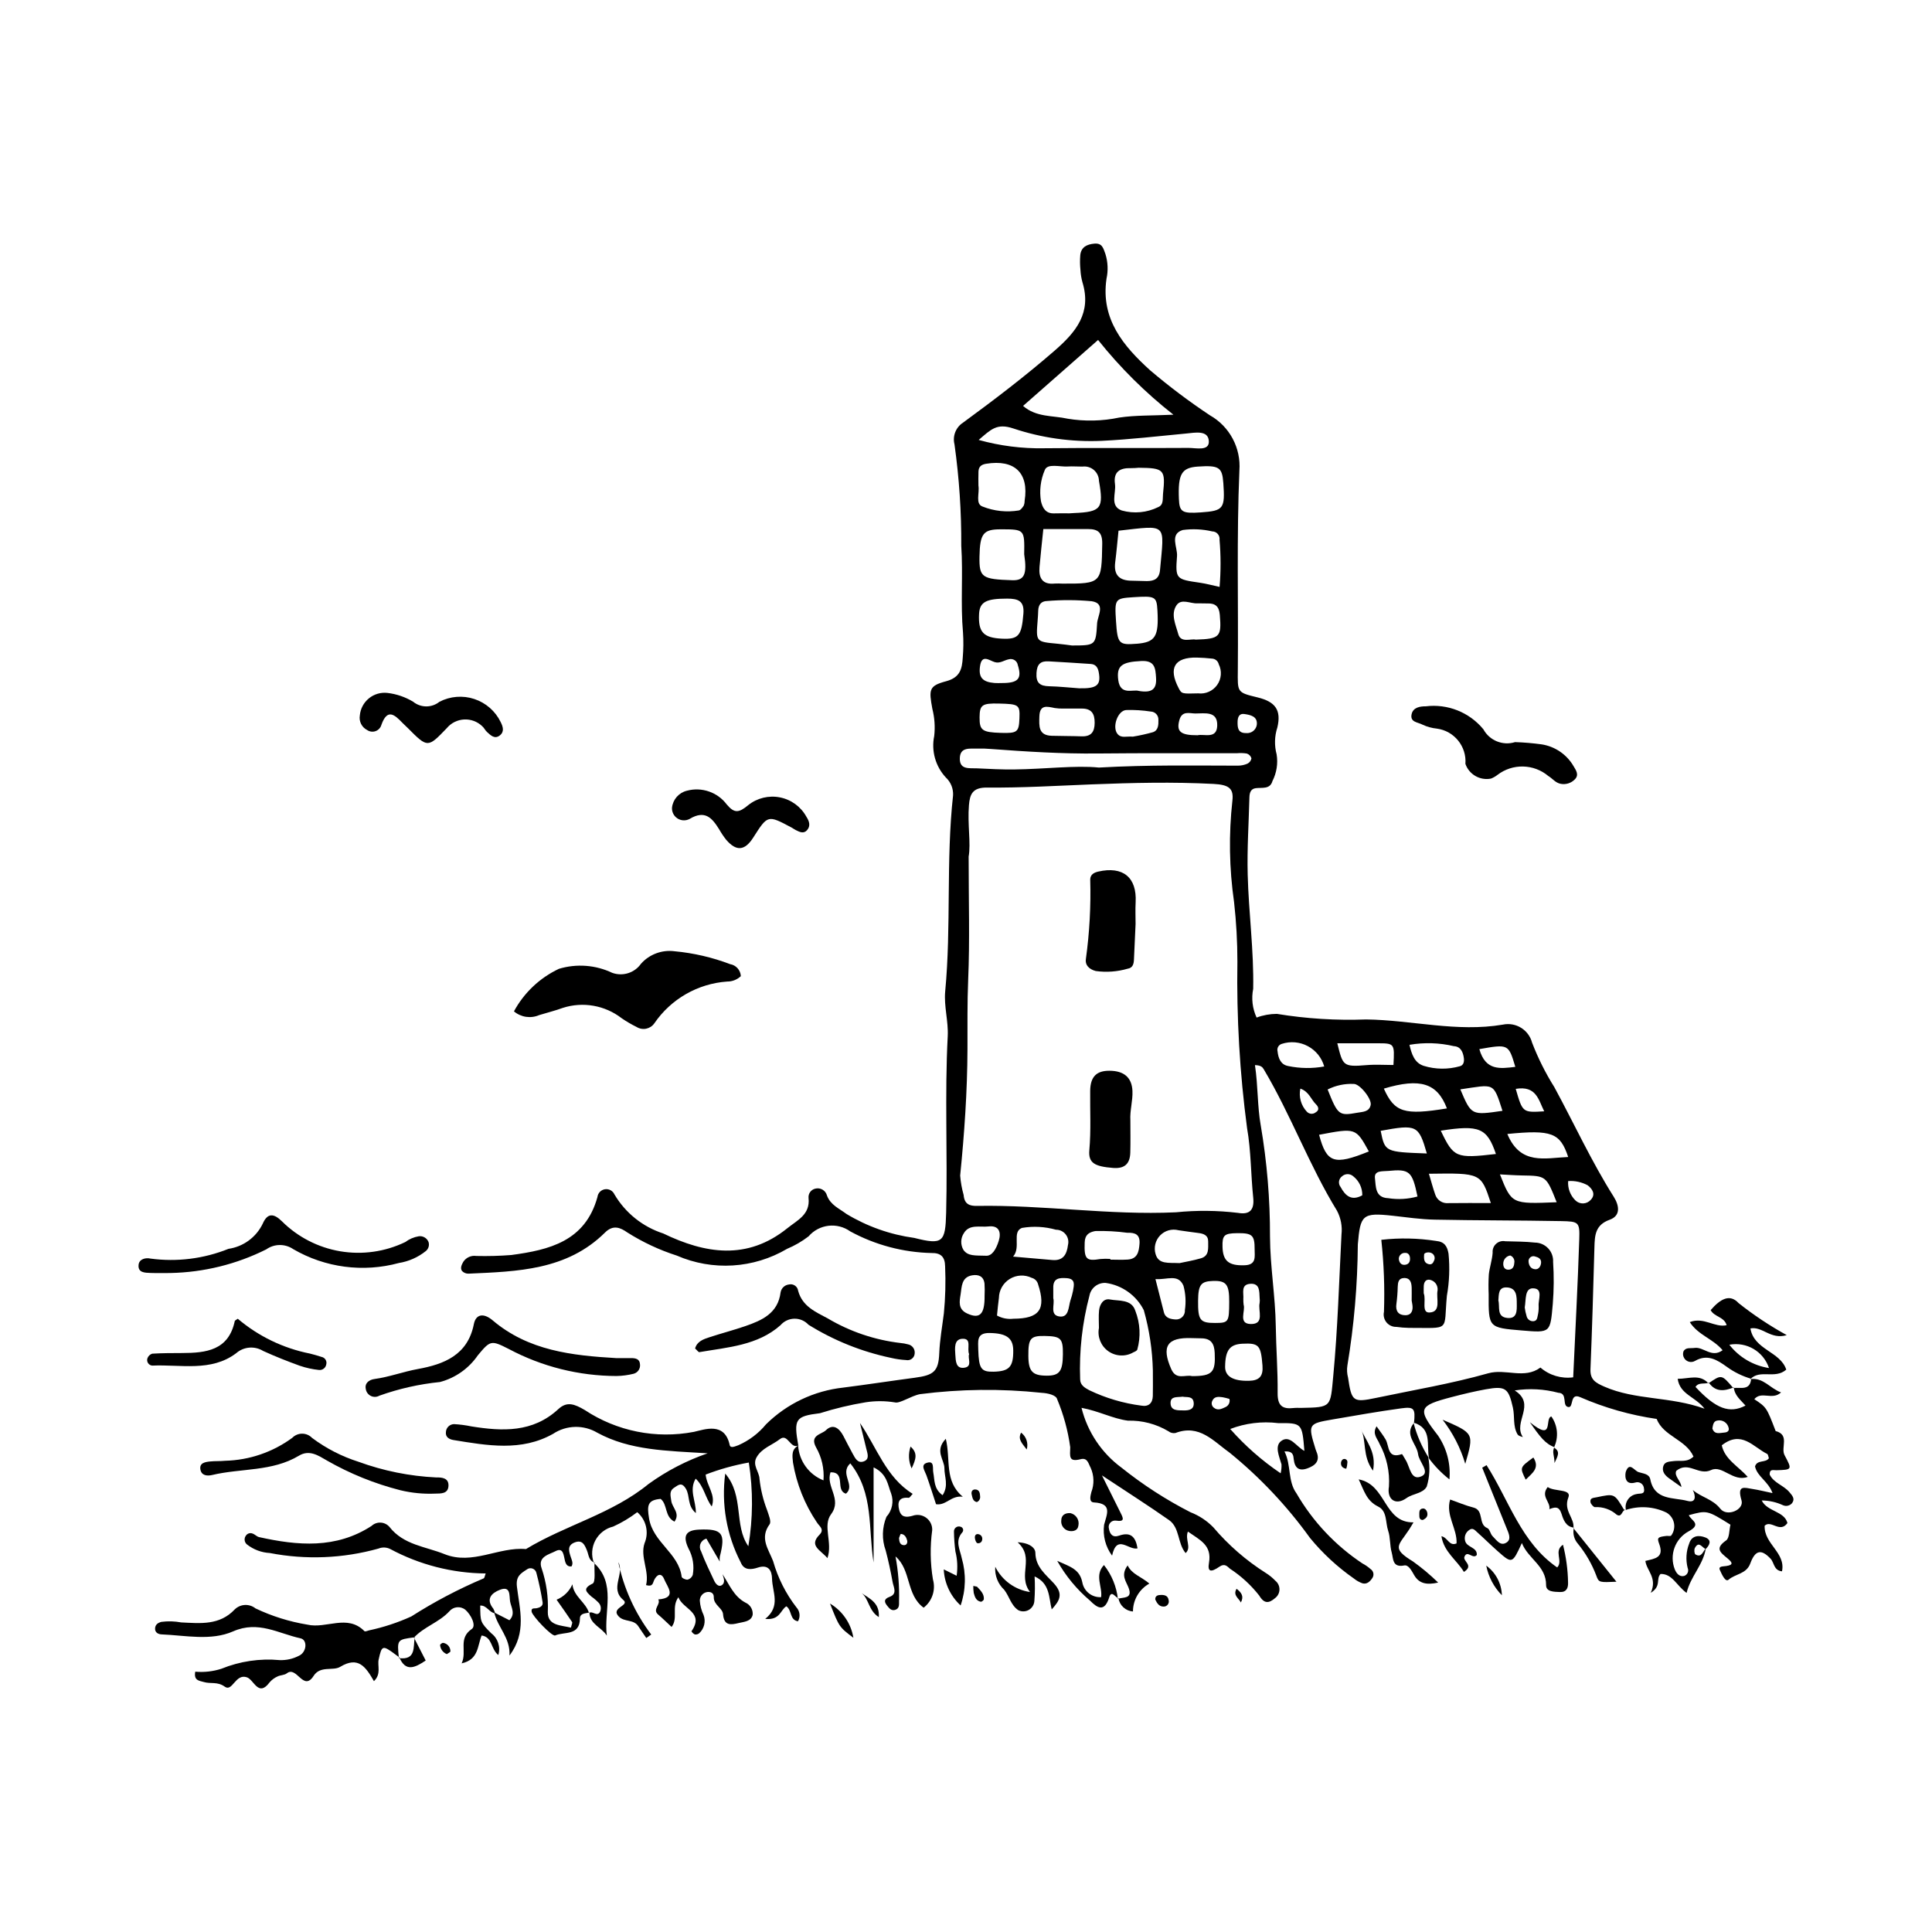 <?xml version="1.0" encoding="UTF-8"?>
<!-- Uploaded to: SVG Repo, www.svgrepo.com, Generator: SVG Repo Mixer Tools -->
<svg fill="#000000" width="800px" height="800px" version="1.1" viewBox="144 144 512 512" xmlns="http://www.w3.org/2000/svg">
 <g>
  <path d="m599.92 543.84c1.727 2.223 6.348 0.281 5.598-2.227-1.266-4.238 0.793-3.348 3.051-2.996 1.508 0.234 2.988 0.613 5.168 1.07-1.109-3.125-4.086-4.387-4.637-7.074 0.562-1.848 2.789-0.867 3.668-2.16-0.152-0.414-0.188-1.023-0.461-1.156-3.684-1.809-6.777-6.394-12.02-2.273 0.789 3.68 4.25 5.469 6.883 8.359-3.875 1.453-6.754-3.215-9.695-1.809-3.348 1.598-5.957-2.461-9.238 0.203-0.664 1.41 1.273 2.66 1.348 4.309-1.066-0.762-2.133-1.527-3.207-2.281-1.152-0.809-2.043-1.859-1.574-3.301 0.395-1.207 1.68-1.16 2.766-1.305 1.68-0.227 3.543 0.422 5.223-1.191-1.996-4.543-7.941-5.332-9.766-9.98l0.008 0.004c-6.981-1.012-13.797-2.953-20.262-5.766-2.824-1.25-1.688 2.754-3.086 2.617-1.898-0.184-0.074-3.688-2.691-3.781h-0.004c-3.773-1.004-7.715-1.215-11.578-0.621 5.82 3.707-0.57 8.379 2.164 12.352-0.738-0.211-1.215-0.375-1.41-0.707-1.289-2.188-0.703-4.723-1.23-7.074-1.156-5.16-1.93-5.82-7.16-4.879-3.027 0.547-6.031 1.27-9.012 2.051-8.902 2.332-9.227 3.086-3.668 10.223 2.316 3.402 3.383 7.5 3.019 11.602-2.129-1.664-4.016-3.617-5.606-5.805l0.207 0.219c-0.766-3.422 0.961-7.93-4.129-9.465l0.137 0.078c0.387-3.785 0.066-4.328-3.371-3.856-6.07 0.832-12.109 1.898-18.148 2.934-6.559 1.125-6.613 1.266-4.566 7.906l-0.004-0.004c0.066 0.211 0.141 0.418 0.23 0.621 1.078 2.508-0.324 3.715-2.418 4.465-2.195 0.785-3.32-0.102-3.59-2.387-0.113-0.977-0.094-2.273-2.457-2.106 1.828 3.625 0.812 7.836 3.172 11.098v-0.004c4.32 7.453 10.301 13.812 17.477 18.578 0.785 0.41 1.512 0.914 2.172 1.504 0.77 0.504 0.992 1.535 0.496 2.316-0.633 0.969-1.457 1.781-2.68 1.449v-0.004c-0.82-0.297-1.586-0.73-2.266-1.281-4.344-3.031-8.25-6.648-11.613-10.742-6.051-8.414-13.188-15.988-21.223-22.531-4.375-3.102-8.062-7.691-14.438-5.273h-0.004c-0.656 0.117-1.332-0.051-1.855-0.469-3.238-1.93-6.957-2.902-10.727-2.801-4.023-0.531-7.707-2.551-12.301-3.402 1.574 6.363 5.324 11.977 10.605 15.859 5.68 4.547 11.805 8.508 18.281 11.816 2.277 0.879 4.336 2.238 6.039 3.984 3.996 4.707 8.68 8.785 13.895 12.09 0.938 0.582 1.797 1.281 2.559 2.082 0.703 0.566 1.102 1.43 1.082 2.336-0.02 0.902-0.457 1.746-1.188 2.281-1.578 1.352-2.852 1.551-4.18-0.699v0.004c-2.176-2.781-4.793-5.184-7.746-7.113-0.691-0.594-1.387-1.504-2.754-0.566-2.406 1.652-3.219 1.363-2.809-1.02 0.809-4.691-2.394-6-5.594-8.262-0.832 2.148 1.039 4.188-0.598 5.703-2.199-2.613-1.5-6.715-4.406-8.754-5.43-3.809-11.035-7.375-17.773-11.84 2.09 4.207 3.508 7.086 4.953 9.953 0.691 1.375 1.188 2.41-1.246 2.039-0.562-0.082-1.129 0.125-1.504 0.555-0.375 0.43-0.508 1.023-0.348 1.57 0.23 1.422 0.969 2.457 2.672 1.859 3.082-1.082 4.406 0.297 4.906 3.367-2.414 0.562-5.457-3.902-6.746 1.926-1.738-2.348-2.5-5.281-2.117-8.176 0.715-2.781 2.312-5.648-2.699-5.926-1.367-0.074-0.93-1.699-0.672-2.742 0.793-2.086 0.727-4.402-0.188-6.438-0.598-1.078-0.801-2.75-2.652-2.277-3.246 0.828-2.82-0.75-2.762-3.203l-0.004 0.004c-0.598-4.375-1.766-8.648-3.469-12.715-0.262-1.074-2.508-1.602-4.113-1.672v-0.004c-10.719-1.137-21.535-1.016-32.227 0.355-2.398 0.457-5.379 2.574-6.672 2.18-2.562-0.414-5.172-0.422-7.734-0.023-4.102 0.676-8.145 1.645-12.105 2.894-6.555 0.805-6.977 1.547-5.746 8.52l0.125-0.008c-2.266 1.164-2.859-3.309-4.996-1.645-2.059 1.602-4.797 2.371-6.18 4.82-1.172 2.082 0.672 3.769 0.777 5.672l-0.004 0.004c0.305 2.844 0.98 5.633 2.008 8.297 0.402 1.238 1.191 3.055 0.668 3.777-2.676 3.688-0.309 6.543 0.934 9.758 1.258 4.434 3.348 8.586 6.16 12.234 0.945 1.008 1.121 2.516 0.43 3.715-2.238-0.348-1.559-2.906-3.07-3.965-1.562 0.863-1.625 3.746-5.609 3.328 4.195-3.391 1.879-7.078 1.805-10.641-0.043-2.086-0.891-3.894-3.785-2.949-1.68 0.551-3.637 0.801-4.508-1.371v-0.004c-3.75-7.242-5.188-15.465-4.113-23.551 5.082 5.961 2.231 13.711 6.125 19.258v0.004c1.246-7.34 1.285-14.832 0.125-22.18-3.906 0.695-7.734 1.766-11.438 3.191 0.293 3.074 2.777 5.375 1.617 8.453-1.715-2.254-2.039-5.297-4.262-7.371-1.836 3.074 0.121 5.902 0.047 9.125-2.359-1.988-1.484-4.547-2.644-6.457-1.148-1.891-2.035-0.953-3.098-0.273-1.414 0.906-0.934 2.172-0.766 3.512 0.219 1.758 2.441 3.254 0.848 5.481-2.676-1.316-1.781-4.512-3.668-6.027-3.477 0.301-3.641 1.695-3.074 5.164 1.047 6.406 7.871 9.191 8.645 15.488 0.043 0.336 1.098 0.836 1.59 0.746l0.008 0.004c0.621-0.18 1.117-0.645 1.34-1.25 0.434-2.387 0.039-4.852-1.121-6.984-1.629-3.41-0.695-4.875 2.785-5.027 6.168-0.266 7.098 0.953 5.508 7.152-0.059 0.434-0.066 0.875-0.023 1.312l-3.527-6.062c-0.695 0.16-1.273 0.645-1.555 1.301s-0.234 1.406 0.133 2.023c1.004 2.668 2.266 5.242 3.481 7.828 0.379 0.805 1.156 1.73 1.996 1.188 1.023-0.66 0.539-1.902 0.207-2.922 1.805 2.684 2.938 5.859 6.09 7.535 1.266 0.551 2.031 1.855 1.902 3.231-0.406 1.789-2.324 1.836-3.742 2.18-1.957 0.473-3.863 0.82-4.106-2.356-0.121-1.621-2.512-2.453-2.453-4.484 0.035-1.184-0.891-1.504-1.762-1.383-1.129 0.172-1.961 1.152-1.941 2.297 0.086 1.312 0.422 2.594 0.992 3.781 0.645 1.699 0.184 3.621-1.16 4.848-0.324 0.266-0.746 0.379-1.16 0.312-0.375-0.18-0.684-0.469-0.887-0.836 3.484-5.016-2.254-5.797-3.469-9.023-1.922 2.684 0.02 5.562-1.801 7.871-1.324-1.227-2.394-2.297-3.547-3.266-1.648-1.387 0.758-2.684 0.027-4.027 5.137-0.383 2.336-3.402 1.566-5.34-0.738-1.863-1.953-1.293-2.688 0.258-0.348 0.73-0.285 1.816-2.121 1.293 0.938-3.699-1.629-7.484-0.402-11.102v0.004c1.219-2.871 0.438-6.199-1.93-8.23-1.977 1.504-4.117 2.785-6.383 3.812-2.023 0.488-3.738 1.82-4.719 3.656-0.977 1.836-1.125 4-0.402 5.953l0.184-0.078c-1.562-0.484-1.523-1.98-1.996-3.152-0.598-1.484-1.207-2.984-3.289-2.164-2.059 0.809-1.484 2.398-1.012 3.867 0.27 0.832 0.711 1.605 0.195 2.481-1.066 0.102-1.477-0.516-1.73-1.445-0.371-1.348-0.355-3.746-2.527-2.598-1.613 0.855-4.785 1.441-3.672 4.539h0.004c1.262 3.727 1.82 7.656 1.641 11.59-0.07 3.664 3.508 3.481 6.129 4.137 0.172-0.766 0.453-1.27 0.305-1.492-1.328-2-2.731-3.949-4.109-5.914h0.004c1.875-0.762 3.383-2.223 4.191-4.082 0.355 3.301 3.559 4.727 4.398 7.613l0.117-0.129c-1.031 0.238-2.508 0.156-2.523 1.57-0.055 4.684-4.125 3.441-6.559 4.5-0.848 0.367-6.035-5.121-6.238-6.289-0.191-1.098 0.734-0.82 1.223-0.91 0.953-0.172 1.844-0.559 1.68-1.578-0.402-2.598-0.945-5.168-1.625-7.711-0.098-0.559-0.484-1.027-1.02-1.227-0.531-0.199-1.133-0.098-1.574 0.262-1.59 1.039-2.914 1.777-2.582 4.551 0.707 5.902 2.656 12.137-1.977 18.227 0.277-4.723-3.195-7.523-4.031-11.41l4.012 2.055c1.703-1.723 0.453-3.414 0.184-4.977-0.258-1.473 0.246-4.227-2.699-3.09-2.125 0.82-3.863 2.387-1.746 5.004v0.004c0.219 0.383 0.375 0.797 0.469 1.23-1.562-0.199-2.207-2.168-3.938-2.059 0.047 4.285-0.047 4.379 2.91 7.332h-0.004c1.785 1.332 2.539 3.644 1.883 5.773-2.051-1.625-1.516-4.742-4.414-5.176-1.137 2.707-0.75 6.391-5.305 7.387 1.508-3.18-1.027-6.57 2.684-9.105 1.27-0.867-0.188-3.793-1.711-5.113l-0.004 0.004c-1.285-1.031-3.16-0.848-4.223 0.418-2.707 2.934-6.684 4.07-9.379 6.961l0.199-0.07c-4.691 0.598-4.691 0.598-4.188 5.516l0.121-0.191c-0.352-0.262-0.703-0.52-1.055-0.781-3.422-2.551-3.598-2.41-4.426 1.324-0.379 1.707 0.75 3.832-1.254 5.754-2.191-3.812-4.152-6.691-8.945-3.797-1.926 1.164-5.262-0.383-7.039 2.394-2.738 4.285-4.457-2.75-7.102-0.672-0.645 0.508-1.703 0.445-2.477 0.836-0.805 0.359-1.52 0.891-2.094 1.559-2.965 3.988-4.113-0.664-5.988-1.332-3.078-1.094-3.836 3.953-5.887 2.473-1.953-1.41-3.75-0.688-5.535-1.227-1.176-0.355-2.731-0.34-2.289-2.746h0.004c2.336 0.207 4.688-0.055 6.922-0.773 4.894-1.992 10.199-2.781 15.465-2.293 1.766 0.062 3.519-0.332 5.09-1.152 2.074-0.918 2.34-4.211 0.418-4.625-5.824-1.254-11.188-4.766-17.84-1.848-5.914 2.598-12.617 1.066-18.984 0.809-0.789-0.031-1.785-0.438-1.719-1.598 0.059-1.012 0.766-1.48 1.676-1.719h-0.004c1.746-0.227 3.516-0.176 5.25 0.145 5.051 0.238 10.176 0.844 14.211-3.469 1.504-1.445 3.844-1.551 5.477-0.25 4.352 2.07 8.973 3.519 13.73 4.301 5.047 1.184 10.605-2.871 15.145 1.734 0.168 0.168 0.816-0.082 1.215-0.207 3.856-0.82 7.609-2.055 11.199-3.688 6.094-3.891 12.508-7.266 19.168-10.086 0.254-0.094 0.309-0.707 0.551-1.309h-0.004c-8.824-0.074-17.5-2.293-25.273-6.465-0.984-0.5-2.133-0.551-3.152-0.129-9.371 2.621-19.227 3.023-28.781 1.176-2.207-0.117-4.328-0.914-6.066-2.277-0.711-0.59-0.82-1.637-0.25-2.359 0.383-0.562 1.105-0.777 1.734-0.523 0.617 0.195 1.117 0.805 1.734 0.941 10.258 2.281 20.398 3.156 29.812-2.965h-0.004c0.66-0.613 1.543-0.93 2.441-0.875 0.902 0.055 1.738 0.473 2.32 1.16 3.742 4.777 9.527 5.16 14.559 7.188 7.434 2.996 14.332-1.98 21.598-1.336 10.508-6.371 22.824-9.32 32.508-17.266v0.004c4.785-3.457 10.055-6.191 15.641-8.117-11.039-0.676-20.594-0.77-29.211-5.441-3.644-2.176-8.211-2.066-11.746 0.277-8.414 4.754-17.477 3.098-26.402 1.645-1.098-0.18-2.176-0.75-2.004-2.133 0.062-1.16 1.016-2.07 2.176-2.082 1.535 0.086 3.066 0.289 4.57 0.602 8.246 1.32 16.273 1.684 23.043-4.578 2.316-2.144 4.293-1.336 6.988 0.227 8.516 5.641 18.902 7.723 28.938 5.801 2.816-0.617 8.16-2.731 9.488 3.481 0.215 0.996 1.516 0.312 2.305 0.055 2.84-1.246 5.352-3.144 7.328-5.539 5.527-5.461 12.742-8.891 20.469-9.73 6.316-0.801 12.609-1.773 18.918-2.609 5.031-0.668 6.324-1.637 6.519-6.516 0.145-3.551 0.781-7 1.211-10.488h0.004c0.406-4.168 0.52-8.363 0.336-12.547-0.043-2.484-1.125-3.559-3.625-3.504h0.004c-7.527-0.172-14.902-2.137-21.52-5.731-3.465-2.484-8.25-1.914-11.039 1.309-1.746 1.344-3.66 2.457-5.691 3.309-8.895 5.246-19.766 5.914-29.238 1.793-4.621-1.48-9.035-3.551-13.137-6.148-1.781-1.25-3.707-2.117-5.879 0.039-10.094 10.008-23.207 10.32-36.188 10.898-0.66 0.02-1.297-0.254-1.738-0.742-0.5-0.773-0.055-1.648 0.387-2.434h0.004c0.754-1.121 2.086-1.711 3.422-1.512 3.09 0.074 6.18-0.008 9.258-0.25 10.098-1.348 19.621-3.652 22.848-15.379v-0.004c0.129-1.047 0.938-1.887 1.98-2.047 1.047-0.164 2.07 0.387 2.512 1.348 2.898 4.922 7.504 8.613 12.941 10.371 11.059 5.34 22.191 7.211 32.871-1.375 2.731-2.195 6.094-3.625 5.637-8.023-0.117-1.16 0.652-2.227 1.789-2.481 0.656-0.168 1.352-0.07 1.93 0.273 0.582 0.348 1.004 0.91 1.168 1.562 0.957 2.527 3.266 3.441 5.18 4.883 5.488 3.312 11.598 5.469 17.949 6.34 7.594 1.922 8.254 1.152 8.453-6.699 0.395-15.582-0.406-31.172 0.418-46.758 0.207-3.934-1.039-7.969-0.672-11.867 1.633-17.293 0.191-34.699 2.086-51.969 0.094-1.773-0.602-3.5-1.902-4.711-2.758-2.953-3.91-7.059-3.094-11.012 0.27-2.414 0.102-4.856-0.496-7.211-0.934-5.098-0.934-6.07 3.652-7.297 3.742-1 4.219-3.312 4.406-6.231v-0.004c0.191-2.199 0.215-4.41 0.07-6.613-0.691-7.672 0.043-15.348-0.465-23.062 0.051-8.984-0.547-17.961-1.793-26.855-0.562-2.211 0.348-4.531 2.266-5.766 8.312-6.09 16.492-12.32 24.289-19.098 5.731-4.981 9.82-10.055 7.348-18.121-0.293-1.066-0.469-2.16-0.523-3.262-0.141-1.312-0.152-2.637-0.043-3.949 0.25-2.117 1.75-2.824 3.719-3.008 2.133-0.195 2.387 1.27 2.949 2.769 0.656 2.121 0.75 4.375 0.277 6.543-1.57 10.719 4.527 17.875 11.582 24.27 5.039 4.281 10.324 8.258 15.828 11.914 2.555 1.445 4.641 3.586 6.023 6.172 1.383 2.582 2.004 5.508 1.789 8.434-0.75 17.594-0.258 35.238-0.418 52.863-0.055 5.965-0.266 5.961 5.203 7.281 4.731 1.141 6.375 3.336 5.266 8.012l-0.004-0.004c-0.746 2.301-0.809 4.769-0.18 7.106 0.391 2.41 0 4.879-1.105 7.055-0.648 2.277-2.754 1.672-4.441 1.895-1.344 0.18-1.637 1.262-1.668 2.434-0.176 6.816-0.633 13.637-0.457 20.445 0.258 10.102 1.656 20.152 1.457 30.301v-0.004c-0.516 2.57-0.199 5.234 0.906 7.613 1.719-0.641 3.535-0.969 5.367-0.977 7.82 1.281 15.746 1.777 23.664 1.477 12.082 0.152 24.02 3.449 36.234 1.371 3.441-0.723 6.844 1.379 7.738 4.777 1.582 4.113 3.559 8.066 5.902 11.797 5.254 9.672 9.832 19.707 15.73 29.031 1.438 2.273 1.957 5.019-1.062 6.102-3.856 1.383-3.957 4.144-4.047 7.336-0.293 10.762-0.613 21.523-1.047 32.281-0.113 2.785 1.363 3.598 3.644 4.602 8.289 3.648 17.453 2.555 26.586 5.859-2.449-3.231-6.504-3.723-7.121-7.918 3.039 0.004 5.816-1.348 8.16 1.195l0.082-0.199c-1.121 0.531-2.664-0.203-3.516 1.156 5.406 5.793 9.008 7.144 13.254 4.938-1.277-1.465-2.934-2.684-3.094-4.844l-0.137 0.203c1.859-0.277 4.438 0.82 4.731-2.465l-0.23 0.098c3.496-0.488 5.199 2.469 8.148 3.519-2.32 2.184-5.18-0.469-7.09 1.793 3.25 2.172 3.25 2.172 5.656 8.449 3.816 1.012 1.289 4.371 2.367 6.398 2.043 3.84 2.039 3.863-2.168 3.981-0.844 0.023-1.82-0.402-1.781 1.156 1.062 2.231 3.723 2.84 5.258 4.688 0.707 0.852 1.535 1.719 0.691 2.856v0.008c-0.582 0.699-1.551 0.934-2.391 0.582-1.777-0.828-3.711-1.262-5.668-1.273 1.496 3.008 5.984 2.785 6.82 5.981-2.016 2.805-4.332-0.945-6.043 0.715-0.188 4.859 5.641 7.106 4.598 12.082-2.219-0.23-2.027-2.277-3.019-3.336-2.422-2.582-4.055-2.383-5.379 1.242-1.039 2.84-3.949 2.727-5.758 4.312-0.852 0.742-1.801-1.441-2.316-2.586-0.125-0.277-0.324-0.852 0.852-0.949 2.648-0.215 2.816-0.766 1.219-2.086-1.969-1.625-3.449-2.664-0.402-4.789 0.898-0.625 0.781-2.703 1.145-4.168-6.184-3.844-6.184-3.844-11.031-2.523 0.527 1.395 3.594 2.324-0.043 4.281h-0.004c-3.606 1.953-5.18 6.297-3.664 10.105 0.422 1.02 1.191 2.008 2.445 1.727h0.004c0.422-0.137 0.77-0.445 0.953-0.852s0.184-0.871 0-1.277c-0.543-2.137-0.406-4.391 0.395-6.445 0.668-2.211 2.629-2.289 4.301-1.629 1.746 0.691 1.176 1.988 0.09 3.055-0.949-0.32-1.797-2.266-2.875-0.266-0.238 0.438-0.148 1.523 0.148 1.699 1.652 0.965 1.949-0.781 2.746-1.578-0.68 4.363-4.059 7.422-5.086 11.781-2.695-1.965-3.781-5.098-6.902-5.023-1.305 1.332 0.32 3.195-2.602 5 1.84-3.957-1.109-5.867-1.418-8.457 2.621-0.629 5.031-0.875 3.644-4.555-0.625-1.66-0.27-1.801 1.945-2.066 0.418-0.051 1.004 0.133 1.238-0.086 0.711-0.949 0.984-2.156 0.75-3.32-0.234-1.16-0.949-2.168-1.973-2.769-3.371-1.633-7.25-1.887-10.809-0.707l0.062 0.055c-0.234-0.938-0.07-1.93 0.457-2.738 0.527-0.812 1.367-1.363 2.32-1.527 1.023-0.266 2.273 0.207 1.996-1.461h-0.004c-0.023-0.559-0.309-1.074-0.773-1.387-0.461-0.312-1.043-0.387-1.57-0.199-3.047 0.832-2.664-2.371-2.445-2.953 0.977-2.602 2.188-0.219 3.344 0.176 1.199 0.41 2.816 0.406 3.121 1.93 1.125 5.644 6.16 4.715 9.836 5.703 2.293 0.613 2.25-1.262 1.422-2.898 2.215 1.941 5.289 2.387 7.309 4.988zm-199.34-140.27c-0.262 6.144-0.172 12.277-0.191 18.406-0.035 11.234-0.82 22.406-1.934 33.57 0.137 1.738 0.445 3.465 0.922 5.144 0.195 2.422 1.551 2.922 3.512 2.887 17.598-0.316 35.082 2.523 52.734 1.695h0.004c5.469-0.555 10.988-0.504 16.449 0.152 3.133 0.547 4.383-0.793 4.039-4.059-0.641-6.117-0.562-12.344-1.625-18.379-1.945-14.621-2.805-29.363-2.566-44.109 0-5.285-0.293-10.562-0.883-15.816-1.285-8.914-1.434-17.957-0.438-26.91 0.371-3.211-0.953-4.191-4.984-4.402-10.781-0.562-21.555-0.305-32.332 0.121-9.242 0.367-18.488 0.93-27.727 0.844-3.809-0.035-4.535 1.746-4.777 4.644-0.422 5.055 0.555 10.141-0.082 13.648 0 11.879 0.32 22.238-0.121 32.562zm161.94 68.883c0.148-4.574-0.109-4.762-4.805-4.848-11.172-0.211-22.348-0.16-33.52-0.387-3.715-0.074-7.426-0.625-11.129-1.035-8.016-0.883-8.578-0.211-9.227 7.578-0.078 10.758-1.004 21.496-2.766 32.109-0.168 1.066-0.105 2.156 0.172 3.195 0.945 6.383 1.312 6.68 7.504 5.379 9.895-2.082 19.91-3.754 29.617-6.5 4.684-1.324 9.582 1.645 13.859-1.527v-0.004c2.391 2.07 5.555 3.012 8.688 2.594 0.566-12.453 1.211-24.5 1.605-36.555zm-84.414-30.238c1.664 9.75 2.484 19.621 2.457 29.508 0.039 7.949 1.418 15.75 1.531 23.688 0.086 5.902 0.555 11.844 0.492 17.758-0.035 3.363 1.258 4.32 4.258 3.969 0.652-0.078 1.32-0.02 1.984-0.031 8.133-0.148 7.715-0.188 8.496-8.43 1.184-12.496 1.543-25.016 2.184-37.535v0.004c0.246-2.172-0.172-4.367-1.195-6.297-7.371-12.016-12.188-25.344-19.383-37.441-0.344-0.574-0.695-1.09-2.352-1.141 0.828 5.516 0.621 10.855 1.527 15.949zm-43.105-208.12c-6.598 5.801-12.949 11.387-19.875 17.477 3.481 3.051 7.902 2.516 11.797 3.383l0.004 0.004c4.543 0.75 9.188 0.648 13.691-0.301 4.262-0.637 8.641-0.492 14.352-0.758-7.402-5.805-14.102-12.449-19.969-19.805zm12.117 257.11c-1.977-3.914-5.746-6.609-10.086-7.215-2.082-0.121-3.93 1.324-4.316 3.371-1.91 7.223-2.742 14.691-2.465 22.156 0.004 1.555 1.211 2.25 2.383 2.887 4.371 2.102 9.055 3.488 13.867 4.106 1.848 0.34 2.953-0.629 3.008-2.551 0.051-1.762 0.012-3.527 0.012-6.785v-0.004c-0.129-5.402-0.934-10.766-2.402-15.965zm24.91-144.3c0.875 0.004 1.742-0.172 2.547-0.523 0.562-0.273 0.961-0.797 1.074-1.41-0.176-0.602-0.633-1.074-1.227-1.273-0.863-0.141-1.742-0.168-2.613-0.086-12.316 0.012-24.633-0.055-36.945 0.07-9.469 0.098-18.895-0.496-28.32-1.199-1.098-0.098-2.199-0.129-3.301-0.102-2.106 0.082-4.93-0.582-4.883 2.769 0.039 2.891 2.629 2.371 4.508 2.465 3.293 0.16 6.594 0.336 9.891 0.297 8.129-0.094 16.238-1.133 22.453-0.504 13.543-0.754 25.18-0.508 36.816-0.504zm-52.547-52.629c-0.246 2.887 0.746 4.707 4.051 4.371h0.004c0.656-0.031 1.312-0.023 1.969 0.016 10.422 0.035 10.422-0.098 10.598-10.527 0.051-3.019-1.121-3.938-3.766-3.93-3.91 0.008-7.82 0.004-11.844 0.004-0.367 3.609-0.734 6.832-1.012 10.066zm1.199-31.484c12.77-0.145 25.539 0.004 38.309-0.09 1.973-0.016 5.539 0.941 5.363-1.836-0.188-2.941-3.648-2.203-6.066-1.973-7.449 0.699-14.891 1.582-22.359 1.934-7.945 0.344-15.883-0.773-23.422-3.293-4.356-1.449-5.891 0.277-9.145 3.051 5.637 1.57 11.473 2.316 17.324 2.207zm7.894 17.172c7.309-0.289 7.945-1.23 6.656-8.562h0.004c-0.023-1.098-0.512-2.133-1.34-2.848-0.832-0.715-1.93-1.043-3.016-0.902-1.309 0.012-2.621-0.109-3.922-0.027-2.133 0.133-5.41-0.898-6.086 0.965-1.113 2.598-1.461 5.465-1 8.254 0.41 1.727 1.23 3.289 3.481 3.207 1.523-0.055 3.051-0.012 4.043-0.012 0.746-0.047 0.965-0.066 1.184-0.074zm6.164 29.273c0.121-2.055 2.383-5.293-1.395-5.902-3.945-0.367-7.914-0.387-11.863-0.059-1.59 0.031-2.301 1.031-2.344 2.578-0.023 0.879-0.086 1.758-0.156 2.637-0.449 5.59-0.449 5.578 5.238 6.102 1.531 0.141 3.055 0.367 3.859 0.469 6.223-0.012 6.324-0.008 6.664-5.828zm32.449-22.199 0.004-0.004c0.066-0.559-0.105-1.117-0.477-1.539s-0.906-0.664-1.465-0.668c-2.562-0.598-5.211-0.723-7.816-0.367-3.555 1.09-1.332 4.582-1.512 6.926-0.469 6.129-0.254 6.121 6.117 7.051 1.672 0.246 3.312 0.699 5.164 1.102 0.348-4.16 0.344-8.344-0.012-12.504zm-27.648 5.981c-0.434 3.41 1.145 4.879 4.434 4.875 1.312-0.004 2.625 0.105 3.938 0.102 1.953-0.008 3.297-0.59 3.508-2.926 1.129-12.609 2.121-11.895-11-10.426-0.285 2.758-0.523 5.57-0.879 8.371zm-30.336-8.742c-4.629-0.008-5.516 1.129-5.629 7.219-0.105 5.57 0.672 6.008 8.68 6.269 3.141 0.105 4-1.449 3.168-6.875 0.102-6.609 0.102-6.609-6.219-6.617zm34.543-16.215c-2.918-0.09-4.734 0.918-4.266 4.207 0.348 2.441-1.477 5.852 1.816 7.027v-0.004c3.219 0.895 6.652 0.574 9.648-0.906 1.48-0.617 1.133-2.199 1.266-3.469 0.684-6.473 0.324-6.902-6.477-6.957-0.66 0.07-1.324 0.102-1.988 0.098zm-39.348 10.188v-0.004c3.051 1.211 6.371 1.566 9.605 1.027 0.504-0.105 0.957-0.762 1.289-1.262 0.16-0.398 0.246-0.828 0.242-1.262 1.184-7.418-2.644-11.07-10.227-9.84-1.289 0.211-1.945 0.801-2 2.031-0.059 1.301-0.012 2.606-0.012 3.75 0.332 2.027-0.887 4.859 1.102 5.555zm79.207 253.81c-0.602-2.109-1.883-4.832-0.078-6.18 2.336-1.746 4.016 1.547 6.148 2.617-0.605-7.336-0.605-7.394-6.992-7.356l0.004-0.004c-4.285-0.52-8.633 0.016-12.664 1.562 3.941 4.461 8.43 8.406 13.359 11.738 0.188-0.777 0.266-1.582 0.227-2.387zm-15.418-260.09c-0.293-4.152-1.145-4.695-6.758-4.32-4.293 0.289-5.277 1.973-5.008 8.562 0.145 3.492 0.844 3.922 5.836 3.578 6.008-0.426 6.414-0.961 5.934-7.828zm-22.992 42.641c4.992-0.398 5.926-1.902 5.535-8.871-0.207-3.656-0.574-3.852-6.457-3.469-4.793 0.312-4.906 0.469-4.523 6.301 0.395 6.035 0.73 6.41 5.445 6.031zm20.715 187.93c-0.113-2.363-0.895-3.797-3.418-3.867-0.883-0.023-1.766-0.027-2.648-0.059-6.586-0.25-8.102 2.203-5.457 8.207 1.344 3.047 3.742 1.387 5.527 1.867 5.398-0.016 6.242-1 5.996-6.156zm-50.699-195.93c0.273-3.394-1.441-3.969-4.32-3.969-5.481 0-7.262 0.844-7.43 4.062-0.246 4.816 1.141 6.316 6.055 6.551 4.453 0.215 5.227-0.812 5.695-6.644zm8.297 25.027c-2.027-0.414-3.969-0.996-4.066 2.242-0.074 2.555-0.273 5.012 3.293 5.113 2.625 0.074 5.258 0.051 7.883 0.145 2.539 0.09 3.461-1.145 3.477-3.59 0.016-2.402-0.836-3.766-3.367-3.769h-5.035v0.004c-0.73 0.012-1.461-0.035-2.184-0.145zm-10.945 161.84c6.941-0.023 8.707-2.531 6.535-9.133-0.211-0.832-0.855-1.484-1.688-1.703-1.859-0.902-4.051-0.793-5.809 0.289-1.762 1.082-2.848 2.984-2.883 5.051-0.215 1.508-0.332 3.027-0.504 4.644h-0.004c1.324 0.734 2.848 1.031 4.352 0.852zm111.75-33.004h0.004c0.449 1.535 1.926 2.527 3.516 2.367 3.707-0.055 7.414-0.016 11.258-0.016-2.625-7.965-2.625-7.965-16.414-7.769 0.629 2.098 1.066 3.781 1.641 5.418zm-62.043 16.984c2.25-0.66 1.879-2.703 1.91-4.406 0.031-1.699-1.203-2.125-2.621-2.297-1.746-0.211-3.484-0.48-5.227-0.723-1.766-0.461-3.641 0.066-4.906 1.387-1.262 1.316-1.711 3.215-1.176 4.961 0.809 2.746 3.414 2.215 6.344 2.356 1.406-0.309 3.578-0.664 5.676-1.277zm-27.105-155.37c-0.234-1.234-0.82-2.039-2.082-2.129-3.727-0.262-7.453-0.48-11.18-0.695-2.137-0.121-3.078 0.73-3.223 3.051-0.172 2.711 0.938 3.496 3.379 3.551 2.633 0.059 5.262 0.352 7.894 0.539 4.769 0.113 5.875-0.824 5.211-4.316zm32.094-15.148c-0.188-2.269-1.207-3.09-3.312-3.019-0.875 0.031-1.754-0.062-2.625-0.02-1.887 0.098-4.277-1.391-5.555 0.527-1.578 2.367-0.168 5.191 0.48 7.598 0.66 2.445 3.348 1.168 4.629 1.48 6.453-0.195 6.863-0.762 6.383-6.566zm-44.355 170.98c2.859 0.238 3.805-1.496 4.117-3.965 0.25-0.98 0.035-2.019-0.59-2.816s-1.582-1.262-2.594-1.25c-2.934-0.832-6.016-0.992-9.023-0.477-2.727 1.074-0.176 5.137-2.332 7.602 3.906 0.34 7.164 0.637 10.422 0.906zm44.074-157.89c-0.203-0.867-0.969-1.484-1.859-1.5-1.309-0.145-2.625-0.234-3.938-0.262-5.914-0.125-7.625 2.758-4.828 8.09 0.797 1.516 0.797 1.516 5.188 1.391 1.957 0.234 3.887-0.625 5.023-2.238 1.137-1.609 1.293-3.715 0.414-5.481zm60.469 117.71c-2.539-6.672-7.016-8.156-16.711-5.246 2.828 6.328 5.445 7.09 16.711 5.246zm-84.609 40.059c2.606-0.172 2.981-2.055 3.144-4.18 0.188-2.449-1.117-2.992-3.207-2.922l0.004 0.004c-2.828-0.383-5.684-0.539-8.535-0.461-1.723 0.332-2.711 1.031-2.789 2.981-0.188 4.57 0.473 5.031 4.16 4.43h0.004c0.875-0.078 1.758-0.086 2.637-0.023v0.188c1.527 0.004 3.062 0.086 4.582-0.016zm25.828 28.375c-0.027 2.613 2.164 3.84 6.301 3.754 2.777-0.059 3.828-1.211 3.602-4.043-0.426-5.348-0.906-6.008-5.32-5.785-3.352 0.164-4.531 1.727-4.578 6.074zm-47.324 2.394c3.422 0.012 4.293-1.125 4.336-5.644 0.039-4.238-0.52-4.805-4.836-4.879-3.773-0.066-4.356 0.656-4.316 5.324 0.031 4.051 1.086 5.188 4.82 5.195zm-14.047-1.051c4.18-0.098 5.269-1.281 5.223-5.676-0.035-3.332-1.91-4.516-6.277-4.582-3.594-0.051-2.988 2.301-2.992 4.441 0.148 5.012 0.762 5.891 4.051 5.816zm133.14-57.699c-2.352-6.902-4.406-7.769-14.613-6.176 3.406 7.148 4.019 7.406 14.613 6.176zm6.894 5.688c-1.902-0.031-3.801-0.176-5.832-0.277 3.125 7.863 3.125 7.863 15.035 7.375-2.789-7.012-2.789-6.996-9.207-7.098zm12.258-4.887c-2.144-6.43-4.367-7.266-16.129-6.102 3.488 8.359 9.977 6.352 16.125 6.102zm-94.094 32.844c-3.25 0.09-3.941 1-3.988 5.215-0.055 5.176 0.512 5.93 4.469 5.922 3.625-0.008 3.754-0.199 3.777-5.582 0.027-4.621-0.766-5.652-4.258-5.555zm55.793-57.004c3.125 0.961 6.461 0.996 9.605 0.102 0.969-0.254 1.16-1.203 1.051-2.102-0.195-1.613-0.84-3.121-2.637-3.211-3.863-0.91-7.875-1.031-11.785-0.359 0.566 2.394 1.289 4.766 3.766 5.57zm-15.199-0.188c2.387-0.203 4.809-0.035 7.188-0.035 0.316-5.758 0.316-5.758-4.41-5.754-3.453 0.004-6.906 0-10.465 0 1.473 5.871 1.414 6.328 7.691 5.789zm-102.49-92.172c-0.027 3.449 0.684 3.969 5.633 4.121 4.363 0.133 4.789-0.199 4.93-3.852 0.141-3.598-0.129-3.789-5.461-3.918-4.438-0.102-5.074 0.355-5.102 3.648zm89.973 110.63c2.004 7.477 3.945 8.164 13.188 4.418-3.457-6.266-3.457-6.266-13.188-4.418zm-44.059-106.68c1.484-0.484 1.5-1.977 1.48-3.309l-0.004-0.004c0.043-1.152-0.859-2.125-2.016-2.168-2.16-0.332-4.344-0.469-6.527-0.402-2.227 0.152-3.731 4.418-2.356 6.254 0.992 1.324 2.398 0.641 4.121 0.801 1.789-0.293 3.559-0.684 5.301-1.172zm60.379 105.63c1.141 5.594 1.141 5.594 12.238 6.004-2.176-7.527-2.668-7.758-12.238-6.004zm-59.523-120.02c-0.16-2.598-0.32-4.656-3.91-4.484-5.184 0.25-6.621 1.246-6.102 5.086 0.559 4.125 3.934 2.34 5.445 2.844 3.531 0.609 4.746-0.523 4.566-3.445zm53.297 115.23c1.426-0.258 3.211-0.18 3.582-2.082 0.312-1.609-2.941-5.66-4.539-5.555-2.379-0.105-4.746 0.402-6.871 1.473 2.703 6.785 3 7.035 7.828 6.164zm-19.965-18.258c-0.852 0.246-1.355 1.129-1.133 1.988 0.195 1.863 0.859 3.547 2.836 3.891v0.004c3.141 0.648 6.375 0.684 9.527 0.113-0.652-2.312-2.219-4.258-4.34-5.387-2.117-1.133-4.606-1.352-6.891-0.609zm-31.258 71.129c0.414 1.594 1.824 1.824 3.094 1.91 0.672 0.047 1.328-0.199 1.805-0.676 0.477-0.477 0.719-1.137 0.668-1.809 0.324-2.152 0.195-4.352-0.379-6.453-1.406-3.281-4.367-1.508-7.426-1.766 0.859 3.387 1.535 6.094 2.238 8.793zm59.352-37.449c-1.422 0.141-3.691-0.188-3.418 1.941 0.266 2.066-0.043 5.152 3.516 5.277 2.586 0.406 5.234 0.254 7.758-0.445-1.398-6.723-2.094-7.34-7.856-6.769zm-106.89 29.859c-0.219-1.941-1.59-2.481-3.266-2.199-2.879 0.484-2.754 3.059-3.07 5.062-0.285 1.812-0.742 3.887 1.688 5.027 3.367 1.582 4.727 0.297 4.668-4.652v0.004c0.055-1.082 0.047-2.164-0.02-3.242zm68.992-4.867c3.129-0.121 2.582-2.348 2.594-4.195 0.016-3.816-0.633-4.356-4.691-4.305-3.383 0.043-3.91 0.551-3.82 3.656 0.105 3.781 1.719 5.004 5.914 4.844zm-65.223-6.453c0.723-2.309 0.062-4.152-2.699-3.832-2.242 0.262-5.086-0.668-6.531 1.77-0.887 1.328-0.938 3.051-0.133 4.43 1.16 1.688 3.043 1.48 5.894 1.562 1.699 0.168 2.789-1.75 3.469-3.93zm5.059-152.59c-0.082-0.539-0.391-1.016-0.848-1.312-0.457-0.293-1.02-0.379-1.543-0.227-1.246 0.23-2.312 1.18-3.746 0.742-1.438-0.441-3.379-2.148-3.863 0.988-0.473 3.059 0.617 4.285 3.824 4.551 0.648 0.055 1.309 0.008 1.965 0.008 4.34 0.016 5.348-1.168 4.211-4.75zm117.27 112.43c2.93 6.894 2.93 6.894 11.168 5.688-2.488-7.711-2.09-7.008-11.168-5.688zm-64.426-96.375c0.133-3.973-3.316-3.227-5.797-3.234-1.555-0.008-3.523-0.824-4.234 1.746-0.828 3 0.242 4.043 4.828 4.019 1.73-0.418 5.082 1.105 5.203-2.531zm-41.852 156.56c2.562 0.379 2.402-2.504 2.953-4.273 0.289-0.828 0.516-1.676 0.688-2.531 0.242-1.492 0.754-3.188-1.703-3.348-1.883-0.125-3.586-0.035-3.535 2.535 0.016 0.879 0.004 1.754 0.004 2.809 0.465 1.551-1.027 4.422 1.594 4.809zm120.85-66.145c-1.809-6.055-1.809-6.055-9.535-4.703 1.648 5.812 5.543 5.176 9.535 4.703zm-70.121 68.148c3.789 0.066 1.875-3.551 2.363-5.59h-0.004c0.062-0.434 0.066-0.875 0.004-1.309-0.102-1.73 0.094-3.914-2.449-3.758-2.644 0.16-1.715 2.481-1.875 4.062l0.004-0.004c-0.012 0.504 0.016 1.004 0.078 1.5 0.535 1.656-1.512 5.035 1.879 5.098zm77.777-56.367c-1.531-3.047-2.07-6.856-7.547-5.953 1.824 6.301 1.824 6.301 7.547 5.953zm8.266 23.602c0.551 0.543 1.301 0.832 2.074 0.805 0.773-0.031 1.5-0.379 2.008-0.961 1.395-1.484 0.367-2.93-0.836-3.848-1.582-0.855-3.371-1.238-5.164-1.113-0.148 1.906 0.555 3.777 1.918 5.117zm-58.875-6.387c-0.844-0.754-2.117-0.754-2.961 0-0.438 0.316-0.73 0.805-0.805 1.344-0.07 0.539 0.078 1.082 0.422 1.508 1.262 2.356 2.914 3.758 5.742 2.188 0.035-1.965-0.852-3.828-2.398-5.039zm-103.63 43.066c-2.164 0.125-1.945 2.477-1.824 4.164 0.121 1.641 0.07 3.934 2.527 3.484 2.051-0.375 0.699-2.492 1.129-3.57-0.652-1.57 0.824-4.231-1.832-4.078zm55.219 16.973c-0.016 2.168 1.949 1.973 3.441 2.008 1.375 0.035 2.844-0.203 2.691-2.019-0.156-1.887-1.863-1.387-2.93-1.621-1.371 0.203-3.191-0.203-3.203 1.633zm36.109-77.164c0.609 0.668 1.633 0.754 2.344 0.191 1.148-0.645 0.633-1.609 0.105-2.117-1.328-1.273-1.848-3.391-4.164-4.18-0.453 2.191 0.184 4.469 1.715 6.106zm-16.051-100.33c1.34 0.125 2.551-0.797 2.789-2.121 0.305-2.332-1.703-2.699-3.348-2.934-1.332-0.191-1.723 0.906-1.738 2.086-0.023 1.594 0.109 3.016 2.297 2.969zm-6.266 176.01c-1.07-0.137-2.223-0.281-2.754 1.004v0.004c-0.289 0.613-0.109 1.348 0.43 1.762 1.031 0.844 2.059 0.32 3.016-0.125h-0.004c0.875-0.344 1.352-1.285 1.121-2.195-0.594-0.188-1.195-0.336-1.809-0.449zm133.04 9.352c0.645-0.035 1.316-0.41 1.062-1.25v-0.004c-0.305-1.344-1.633-2.199-2.984-1.918-1.055 0.148-1.16 1.172-1.324 2.106 0.582 1.754 2.047 1.133 3.246 1.066z"/>
  <path d="m340.33 402.69c-0.086-1.594-1.266-2.918-2.84-3.18-4.723-1.797-9.668-2.945-14.699-3.414-3.332-0.445-6.664 0.785-8.906 3.289-1.703 2.445-4.84 3.441-7.644 2.426-4.41-2.094-9.445-2.473-14.121-1.062-5.074 2.391-9.25 6.34-11.918 11.273 1.859 1.574 4.449 1.957 6.684 0.992 2.09-0.648 4.266-1.172 6.269-1.914 5.324-1.707 11.145-0.688 15.57 2.727 1.266 0.871 2.59 1.648 3.969 2.324 1.578 0.988 3.652 0.566 4.715-0.961 4.406-6.449 11.516-10.527 19.305-11.07 1.348 0.012 2.644-0.504 3.617-1.43z"/>
  <path d="m355.51 527.05c0.246 4.133 2.871 7.746 6.723 9.262 0.234-3.047-0.449-6.094-1.969-8.746-1.773-3.238 1.465-3.43 2.602-4.531 1.922-1.867 3.559-0.527 4.625 1.488 0.824 1.555 1.59 3.144 2.453 4.676 0.633 1.121 1.27 2.637 2.871 2.117 1.738-0.562 1.074-2.106 0.777-3.344-0.543-2.297-1.129-4.582-1.695-6.871 4.504 6.547 6.879 14.363 13.977 18.789-0.484 0.496-0.801 1.07-1.059 1.047-2.559-0.242-3.051 1.105-2.523 3.203 0.496 1.988 1.84 2.035 3.547 1.562l-0.004-0.004c1.215-0.434 2.562-0.242 3.606 0.516s1.645 1.98 1.605 3.266c-0.59 4.34-0.527 8.742 0.188 13.062 0.793 2.773-0.18 5.746-2.457 7.516-4.699-3.414-3.258-9.992-7.457-13.582v-0.004c0.73 3.93 1.043 7.93 0.934 11.926-0.008 0.812 0.137 1.809-0.934 2.207-1.062 0.395-1.66-0.391-2.184-1.035-0.785-0.973-1.02-1.793 0.613-2.387 2.148-0.777 1.043-2.57 0.801-3.926-0.5-2.809-1.102-5.606-1.832-8.359-1.051-2.898-0.977-6.082 0.199-8.93 1.527-1.676 2.004-4.062 1.238-6.195-0.906-2.199-1-5.18-4.644-6.902v25.211c-1.469-8.91 0.133-18.312-6.168-26.27-2.984 2.754 1.48 5.731-1.156 8.023-2.949-0.867 0.117-5.723-4.078-5.664-1.371 3.715 3.144 7.098 0.148 11.094-2.328 3.106 0.469 7.477-0.977 11.656-1.887-2.211-4.992-3.277-2.098-6.211 1.43-1.449-0.125-2.262-0.727-3.309l-0.004 0.004c-3.207-4.762-5.356-10.152-6.301-15.816-0.188-1.832-0.477-3.535 1.523-4.562-0.055 0.004-0.109 0.012-0.164 0.023zm28.008 26.434c0.758 0.051 1.055-0.652 0.875-1.289-0.227-0.82-0.66-1.621-1.652-1.688-0.137-0.008-0.324 0.711-0.492 1.094 0.066 0.875 0.184 1.812 1.27 1.883z"/>
  <path d="m307.27 503.91c-11.699-0.684-23.219-1.957-32.703-9.996-2.406-2.039-4.465-1.68-4.992 0.996-1.625 8.234-7.961 10.645-14.801 11.887-3.914 0.711-7.625 2.125-11.559 2.66-1.418 0.195-2.625 1.113-2.273 2.656v0.008c0.121 0.789 0.625 1.473 1.348 1.82 0.719 0.352 1.566 0.32 2.262-0.078 5.18-1.848 10.562-3.059 16.035-3.613 4.09-1.078 7.652-3.594 10.047-7.082 3.324-3.988 3.519-4.047 8.203-1.668 8.785 4.676 18.582 7.133 28.535 7.156 1.531-0.027 3.059-0.23 4.547-0.598 1.117-0.297 1.84-1.383 1.684-2.531-0.082-1.422-1.203-1.617-2.367-1.617-1.32 0.004-2.641 0.004-3.965 0z"/>
  <path d="m545.5 340.67c-3.246 1.008-6.754-0.41-8.383-3.391-3.711-4.516-9.473-6.812-15.27-6.098-1.461-0.012-3.371 0.254-3.758 2.102-0.453 2.152 1.676 2.086 2.91 2.769h0.004c1.191 0.555 2.469 0.906 3.777 1.035 4.602 0.617 7.922 4.715 7.57 9.344 0.965 2.809 3.859 4.477 6.773 3.902 0.617-0.238 1.195-0.566 1.719-0.977 4.008-3.078 9.613-2.953 13.48 0.293 1.117 0.664 1.91 1.844 3.312 2.074l0.004 0.004c1.328 0.242 2.688-0.176 3.648-1.125 1.297-1.227 0.363-2.481-0.273-3.559v0.004c-1.801-3.109-4.914-5.234-8.465-5.785-2.34-0.32-4.691-0.516-7.051-0.594z"/>
  <path d="m189.21 481.36c8.812-0.18 17.477-2.32 25.359-6.269 2.133-1.508 4.977-1.531 7.133-0.062 8.469 4.93 18.562 6.254 28.016 3.676 2.609-0.418 5.066-1.508 7.129-3.16 0.707-0.574 0.996-1.52 0.723-2.391-0.41-1.055-1.492-1.688-2.609-1.527-1.297 0.219-2.523 0.75-3.578 1.539-5.348 2.574-11.363 3.426-17.215 2.438-5.852-0.988-11.254-3.766-15.461-7.953-2.195-2.16-3.828-2.211-5.074 0.617v0.004c-1.727 3.598-5.129 6.106-9.082 6.684-6.547 2.633-13.668 3.523-20.664 2.582-1.324-0.305-3.004 0.133-3.16 1.637-0.227 2.141 1.695 2.117 3.195 2.172 1.762 0.062 3.523 0.016 5.289 0.016z"/>
  <path d="m328.21 501.36c0.539 0.477 0.887 1.012 1.133 0.969 7.535-1.293 15.469-1.773 21.5-7.141v0.004c0.926-1.074 2.262-1.699 3.68-1.723 1.414-0.023 2.773 0.559 3.734 1.602 6.738 4.191 14.16 7.168 21.93 8.793 1.285 0.301 2.598 0.492 3.922 0.562 0.547 0.121 1.117-0.008 1.562-0.352 0.441-0.344 0.711-0.863 0.734-1.422 0.117-1.148-0.672-2.195-1.812-2.394-0.637-0.176-1.289-0.293-1.949-0.348-6.785-0.793-13.332-3-19.215-6.477-3.309-1.781-6.797-3.219-7.914-7.363-0.074-0.559-0.383-1.059-0.848-1.375-0.465-0.316-1.039-0.426-1.59-0.293-1.125 0.125-2.035 0.988-2.215 2.109-0.699 5.539-4.918 7.398-9.375 8.934-3.117 1.074-6.32 1.898-9.453 2.93-1.617 0.527-3.309 1.102-3.824 2.984z"/>
  <path d="m536.8 532.95c2.172 5.379 4.34 10.754 6.504 16.133 0.488 1.215 1.27 2.777 0.02 3.648-1.691 1.18-2.738-0.617-3.769-1.625-0.602-0.59-0.754-1.887-1.398-2.144-2.523-1.016-0.773-4.715-3.688-5.449-2.07-0.52-4.051-1.383-6.168-2.125-1.238 4.219 1.895 7.672 1.703 11.629-1.969 0.84-2.316-1.578-4.012-1.902 0.664 4.184 4.07 6.316 5.957 9.457 2.742-1.715-0.328-2.809 0.145-4.012 0.75-1.91 2.254 0.797 3.277-0.484 0.125-2.102-2.641-1.941-3.09-3.699l0.004 0.008c-0.32-1.078 0.09-2.242 1.02-2.883 0.977-0.805 1.625 0.078 2.223 0.609 1.801 1.602 3.504 3.312 5.309 4.906 3.906 3.457 3.922 3.438 6.477-2.098 1.645 4.191 6.465 6.051 6.418 11.164-0.016 1.793 2.152 1.762 3.652 1.82 1.766 0.07 2.234-1.082 2.168-2.559-0.059-3.363-0.512-6.711-1.344-9.977-2.562 1.691 0.125 4.305-1.535 6.023-9.594-6.594-12.793-17.844-18.723-27.109z"/>
  <path d="m239.36 333.61c-0.27 1.574 0.52 3.141 1.945 3.859 0.656 0.453 1.492 0.559 2.242 0.281 0.75-0.273 1.32-0.895 1.531-1.664 1.562-4.391 3.465-2.719 5.543-0.551 0.457 0.477 0.957 0.906 1.422 1.375 5.297 5.324 5.297 5.328 10.379 0.039l-0.004-0.004c1.148-1.359 2.805-2.184 4.582-2.277s3.512 0.555 4.793 1.785c0.496 0.414 0.773 1.082 1.254 1.52 0.965 0.871 2.031 2 3.398 0.93 1.242-0.973 0.887-2.262 0.234-3.551v-0.004c-1.406-2.891-3.926-5.094-6.981-6.102-3.055-1.012-6.387-0.746-9.246 0.734-2.035 1.641-4.945 1.633-6.973-0.02-2.082-1.25-4.402-2.047-6.816-2.328-1.766-0.199-3.535 0.32-4.914 1.449-1.375 1.125-2.238 2.758-2.391 4.527z"/>
  <path d="m322.09 358c-0.082 1.148 0.465 2.25 1.426 2.879 0.965 0.633 2.191 0.691 3.211 0.16 4.121-2.484 5.988-0.266 7.871 2.758 0.543 0.957 1.156 1.875 1.836 2.738 2.703 3.152 4.945 2.949 7.195-0.586 3.828-6.008 3.828-6.008 10.102-2.66 0.387 0.207 0.742 0.477 1.133 0.676 0.984 0.496 2.082 1.07 2.988 0.066 1.039-1.152 0.617-2.406-0.156-3.594h0.004c-1.461-2.652-4.016-4.527-6.988-5.117-2.969-0.594-6.047 0.152-8.414 2.039-2.492 2.074-3.68 2.231-5.691-0.16-2.449-3.266-6.637-4.711-10.578-3.648-2.113 0.516-3.684 2.289-3.938 4.449z"/>
  <path d="m608.1 509.39c-2.324-0.668-4.512-1.738-6.469-3.164-2.551-1.832-5.121-3.477-8.422-1.578-0.48 0.285-1.059 0.363-1.602 0.227-0.543-0.141-1.004-0.492-1.289-0.977-0.328-0.535-0.391-1.191-0.176-1.777 0.621-1.145 1.871-0.746 2.926-0.906 2.402-0.363 4.504 2.758 7.441 0.609-2.492-3.019-6.461-3.977-8.703-7.453 3.738-1.453 6.613 1.539 9.766 0.82-0.609-2.234-3.289-2.188-4.231-4 2.644-3.047 5.098-4.34 7.391-1.871v0.004c4.012 3.188 8.285 6.027 12.773 8.496-4.262 1.285-6.457-2.406-9.629-1.773 0.953 5.703 7.938 6.086 9.5 10.918-3.019 2.629-6.949-0.195-9.527 2.535zm-5.809-9.023c2.59 3.324 6.348 5.535 10.512 6.18-1.461-4.398-5.953-7.039-10.512-6.18z"/>
  <path d="m200.23 534.89c7.637-1.828 15.895-0.848 22.992-5.117 2.773-1.668 5.121-0.047 7.375 1.254v0.004c6.121 3.504 12.688 6.164 19.52 7.902 3.004 0.723 6.098 1.023 9.184 0.891 1.5-0.035 3.418 0.098 3.547-2.004 0.129-2.121-1.668-2.32-3.254-2.285h-0.004c-7.035-0.336-13.98-1.738-20.598-4.156-4.422-1.406-8.574-3.539-12.289-6.316-0.684-0.715-1.625-1.121-2.613-1.125-0.988-0.008-1.934 0.387-2.625 1.09-5.172 3.805-11.391 5.934-17.809 6.09-1.312 0.141-2.648 0.043-3.961 0.184-1.305 0.141-2.91 0.355-2.582 2.156 0.285 1.559 1.711 1.754 3.117 1.434z"/>
  <path d="m207.01 493.48c-0.465 0.352-0.758 0.457-0.793 0.617-1.656 7.801-7.621 8.453-13.988 8.473-2.629 0.008-5.266 0.008-7.887 0.168l0.004-0.004c-0.613 0.191-1.098 0.668-1.293 1.281-0.125 0.422-0.051 0.883 0.199 1.246 0.25 0.367 0.652 0.598 1.094 0.637 7.535-0.344 15.574 1.734 22.234-3.277 1.988-1.75 4.883-1.996 7.141-0.613 3.184 1.453 6.449 2.746 9.738 3.938v-0.004c1.656 0.566 3.367 0.941 5.109 1.121 0.922 0.078 1.75-0.57 1.895-1.488 0.113-0.426 0.047-0.879-0.188-1.25-0.23-0.375-0.609-0.637-1.039-0.723-1.039-0.34-2.094-0.641-3.156-0.906v0.004c-7.035-1.406-13.598-4.578-19.07-9.219z"/>
  <path d="m518.72 521.08c-2.676 3.164 0.746 5.523 1.086 8.285 0.25 2.051 3.215 4.734 1 5.82-2.945 1.441-3.133-2.5-4.316-4.309-0.344-0.527-0.855-1.566-0.988-1.52-3.906 1.363-3.285-2.133-4.305-3.891-0.652-1.121-1.469-2.144-2.394-3.473-1.25 2.016 0.289 3.309 0.793 4.652l-0.004-0.004c1.879 3.457 2.742 7.371 2.492 11.297-0.594 3.473 1.789 5.117 4.625 3.09 1.781-1.27 4.41-1.207 5.394-3.082 0.766-2.496 0.906-5.141 0.402-7.703l0.207 0.219c-1.871-2.914-3.266-6.109-4.125-9.465z"/>
  <path d="m413.68 552.72c4.668 4.195-0.129 8.66 3.285 13.184-3.981-0.59-7.422-3.094-9.211-6.695-0.18 2.289 0.695 4.539 2.375 6.109 1.355 1.73 1.785 4.106 3.719 5.391h-0.004c0.891 0.453 1.949 0.426 2.812-0.074 0.863-0.5 1.414-1.402 1.465-2.398 0.164-2.152 0.184-4.312 0.059-6.469 4.144 1.883 3.723 5.586 4.539 8.734 2.059-2.266 3.176-4.016 0.59-6.871-2.043-2.258-4.894-4.316-4.926-8.137-0.012-1.266-1.504-2.633-4.703-2.773z"/>
  <path d="m525.13 563.4c-2.078-2.027-4.305-3.898-6.664-5.59-5.844-3.555-3.844-4.172-1.027-8.477 0.344-0.523 0.656-1.07 1.152-1.891-7.957 0.117-7.113-10.027-14.527-11.391 1.434 2.953 2.035 5.676 5.16 7.203 2.426 1.184 1.91 4.223 2.656 6.422 0.617 1.82 0.406 3.906 0.941 5.769 0.449 1.559 0.105 4.055 3.32 3.414 1.152-0.23 1.977 1.453 2.656 2.617 1.273 2.164 3.246 2.621 6.332 1.922z"/>
  <path d="m440.25 567.71c-0.367-3.277-1.648-6.379-3.691-8.961-2.582 2.742-0.344 5.75-0.754 8.512-2.414 0.141-4.555-1.547-4.981-3.93-0.695-3.469-3.188-4.144-6.656-5.684h0.004c2.242 3.996 5.184 7.559 8.684 10.523 2.039 2.074 3.867 3.094 5.113-0.902 0.609-1.953 1.609 0.094 2.438 0.277z"/>
  <path d="m394.65 525.29c-3.07 3.215-0.359 5.527-0.371 7.824-0.012 2.246 1.191 4.562-0.48 7.129-2.398-1.684-2.074-4.004-2.473-6.019-0.219-1.105 0.383-3.219-1.695-2.562-1.762 0.555-0.555 2.098-0.129 3.285 0.926 2.586 1.742 5.215 2.555 7.684 2.715 0.418 3.941-2.379 7.098-1.98-4.984-4.133-3.16-9.789-4.504-15.359z"/>
  <path d="m300.21 571.34c0.059 3.109 3.195 3.894 4.606 6.109-0.852-6.539 2.59-13.742-3.438-19.281l0.184-0.078c-0.137 1.941 0.348 5.164-0.523 5.586-2.723 1.316-1.695 2.172-0.316 3.426 0.703 0.492 1.355 1.055 1.949 1.676 0.602 0.668 0.727 1.641 0.312 2.441-0.816 1.324-1.973-0.457-2.891 0.25z"/>
  <path d="m397.52 561.59-3.418-1.688c0.172 3.648 1.777 7.086 4.469 9.559 1.391-4.039 1.496-8.406 0.309-12.512-0.461-2.277-1.871-4.555 0.121-6.836 0.227-0.238 0.305-0.582 0.211-0.895-0.098-0.312-0.355-0.555-0.676-0.625-0.418-0.145-0.879-0.066-1.227 0.207-0.348 0.27-0.531 0.699-0.496 1.137 0.023 1.742 0.152 3.484 0.379 5.211 0.531 2.106 0.641 4.293 0.328 6.441z"/>
  <path d="m316.58 577.17c-4.285-5.672-7.262-12.219-8.719-19.172 1.73 3.191-2.356 6.953 1.32 10.008 1.855 1.539-3.508 2.012-1.203 4.391 1.461 1.508 3.949 0.684 5.164 2.555 0.688 1.062 1.422 2.094 2.133 3.137z"/>
  <path d="m561.1 548.84c-0.363 1.516 0.039 3.117 1.074 4.281 2.078 2.547 3.727 5.41 4.883 8.484 0.641 1.836 0.883 1.75 5.316 1.574-3.965-4.941-7.684-9.578-11.406-14.215z"/>
  <path d="m440.41 567.55c0.305 1.918 1.895 3.371 3.836 3.504 0.004-3.07 1.668-5.898 4.352-7.394-2.266-1.902-4.648-2.469-5.758-4.809-1.941 2.617-0.379 4.231 0.266 5.969 1.094 2.961-1.414 2.387-2.844 2.883z"/>
  <path d="m560.97 548.96c0.352-2.742-2.734-4.543-1.328-8.145 0.895-2.293-3.738-1.461-5.481-2.734-1.992 2.488 0.836 3.957 0.43 5.859 1.438-0.535 2.543-0.906 3.231 1.25 0.469 1.484 1.105 3.422 3.281 3.644z"/>
  <path d="m532.31 531.93c2.344-8.078 2.344-8.078-6.012-11.688v-0.004c2.711 3.492 4.75 7.457 6.012 11.691z"/>
  <path d="m574.91 544.21c-0.207-0.074-0.516-0.09-0.602-0.234-2.5-4.203-2.488-4.168-7.176-3.184-0.883 0.184-1.828 0.137-1.641 1.301 0.082 0.512 0.867 1.371 1.195 1.312l0.004-0.004c2.109-0.109 4.176 0.617 5.754 2.016 1.449 0.867 1.324-1.332 2.391-1.273z"/>
  <path d="m363.96 568.96c2.445 6.234 2.445 6.234 6.195 9.062-0.621-3.789-2.891-7.106-6.195-9.062z"/>
  <path d="m555.81 527.62c1.293-2.668 1.027-5.824-0.684-8.242-1.898 0.465 0.887 6.883-5.695 1.523 2.691 3.91 4.125 5.766 6.531 6.613z"/>
  <path d="m504.64 522.61c1.566 3.195 0.312 7.207 3.219 11.145 1.016-5.141-2.019-7.949-3.219-11.145z"/>
  <path d="m427.66 544.99c-1.559-0.09-2.383 0.688-2.406 1.855-0.191 1.359 0.73 2.629 2.082 2.871 1.152 0.191 2.316-0.129 2.457-1.457h0.004c0.293-1.492-0.656-2.941-2.137-3.269z"/>
  <path d="m249.83 583.23c1.648 3.856 4.055 2.801 6.984 0.82-1.039-2.023-2.078-4.047-3.117-6.078l0.199-0.07c-0.41 2.586 0.402 6.102-4.188 5.516z"/>
  <path d="m548.33 536.12c1.637-1.652 3.852-3.031 2.027-5.867-3.621 2.637-3.621 2.637-2.027 5.867z"/>
  <path d="m372.39 566.23c1.895 1.512 1.77 4.594 4.5 6.32 0.285-3.688-2.32-4.859-4.5-6.32z"/>
  <path d="m603.35 511.86c-3.109-3.648-3.109-3.648-6.59-1.258l0.082-0.195c1.809 2.578 4.16 2.273 6.644 1.25z"/>
  <path d="m537.87 558.91c0.582 2.969 2.023 5.699 4.144 7.852-0.094-3.117-1.625-6.016-4.144-7.852z"/>
  <path d="m450.17 567.92c0.449 0.918 0.969 1.848 2.203 1.84h-0.004c0.43 0.012 0.84-0.184 1.102-0.523 0.262-0.34 0.348-0.781 0.23-1.195-0.195-1.348-1.355-1.43-2.43-1.336-0.629 0.051-1.188 0.363-1.102 1.215z"/>
  <path d="m385.59 533.15c1.129-2.441 1.707-4.019-0.285-5.793v-0.004c-0.637 1.902-0.535 3.969 0.285 5.797z"/>
  <path d="m402.86 542.07c0.602-0.242 0.965-0.863 0.883-1.512-0.035-0.867-0.188-1.84-1.352-1.836-0.777 0.004-1.055 0.66-0.887 1.336 0.199 0.809 0.289 1.762 1.355 2.012z"/>
  <path d="m416.09 528.14c0.488-1.66-0.109-3.445-1.492-4.477-0.922 1.754 0.207 2.742 1.492 4.477z"/>
  <path d="m521.07 546.81c0.773-0.387 1.371-0.879 1.18-1.875-0.129-0.676-0.59-1.227-1.195-1.164-1.094 0.109-0.895 1.141-0.918 1.867-0.012 0.535 0.102 1.195 0.934 1.172z"/>
  <path d="m401.93 564.29c-0.008 0.625 0.035 1.246 0.121 1.863 0.281 1.043 0.633 2.106 1.879 2.324 0.234 0.043 0.781-0.41 0.801-0.664 0.102-1.418-0.887-2.324-1.746-3.262-0.117-0.133-0.406-0.109-1.055-0.262z"/>
  <path d="m262.41 582.36c0.383-0.281 0.945-0.504 0.953-0.734 0.02-1.125-0.801-2.086-1.914-2.246-0.219-0.059-0.828 0.375-0.824 0.578 0.09 1.074 0.781 2.004 1.785 2.402z"/>
  <path d="m555.96 527.51c-0.77 1.188 0.02 2.367 0.004 4.199 0.844-1.844 1.648-3.031-0.16-4.09z"/>
  <path d="m500.77 533.23c0.184-0.559 0.289-1.141 0.312-1.73 0.023-0.32-0.145-0.621-0.426-0.77-0.281-0.152-0.629-0.121-0.879 0.078-0.289 0.285-0.441 0.684-0.406 1.086 0.043 0.711 0.492 1.18 1.398 1.336z"/>
  <path d="m403.47 550.62c-0.828-0.262-1.164 0.273-1.121 0.906 0.035 0.516 0.312 1.312 0.668 1.434v-0.004c0.301 0.066 0.613 0 0.859-0.18 0.242-0.184 0.398-0.465 0.418-0.77 0.117-0.605-0.238-1.199-0.824-1.387z"/>
  <path d="m472.84 568.68c0.859-1.605 0.207-2.606-1.137-3.637-1.059 1.77 0.68 2.57 1.137 3.637z"/>
  <path d="m444.94 388.83c0-1.77-0.09-3.75 0.016-5.723 0.355-6.59-3.348-9.637-9.926-8.125-1.164 0.27-2.098 0.82-2.109 2.106 0.199 7.027-0.184 14.055-1.145 21.02-0.273 1.543 0.738 2.734 2.606 3.223h-0.004c2.836 0.395 5.723 0.184 8.469-0.617 1.344-0.203 1.617-1.262 1.664-2.441 0.129-3.078 0.281-6.156 0.43-9.441z"/>
  <path d="m443.56 440.94c-0.164-2.625 0.668-5.231 0.551-7.832-0.164-3.602-2.285-5.336-6.106-5.348-3.359-0.012-5.051 1.512-5.094 5.332-0.059 5.234 0.242 10.457-0.223 15.707-0.305 3.422 1.414 4.324 6.266 4.715 3.144 0.254 4.508-1.152 4.586-4.07 0.078-2.832 0.02-5.668 0.02-8.504z"/>
  <path d="m524.57 472.86c2.227 0.203 2.957 1.402 3.305 3.363 0.363 3.734 0.219 7.496-0.438 11.191-0.898 9.609 1.188 8.461-10.07 8.488-1.102-0.023-2.203-0.109-3.297-0.262-1.012 0.031-1.984-0.406-2.629-1.188s-0.895-1.816-0.676-2.805c0.219-6.371-0.016-12.746-0.703-19.082 4.828-0.555 9.707-0.453 14.508 0.293zm-6.461 12.434c-0.039-1.395-0.363-2.688-2.106-2.602-1.387 0.07-1.551 1.184-1.594 2.34-0.031 1.504-0.148 3.004-0.348 4.496-0.293 1.934 0.562 3.023 2.371 3.019 1.625 0 2.09-1.25 1.867-2.742-0.094-0.641-0.219-1.277-0.191-1.117 0.004-1.664 0.023-2.531 0-3.394zm4.695 6.535c3.262-0.129 1.719-3.742 2.168-5.871 0.07-0.652-0.105-1.309-0.5-1.836-0.395-0.512-0.969-0.859-1.605-0.977-1.066-0.133-1.492 0.664-1.555 1.625-0.043 0.656-0.008 1.312-0.008 1.977 0.707 1.73-0.695 5.168 1.5 5.082zm-6.445-12.648c1.078-0.121 1.406-0.961 1.293-1.918-0.082-0.68-0.457-1.27-1.27-1.234h-0.004c-0.438-0.023-0.871 0.133-1.188 0.438-0.32 0.301-0.496 0.727-0.492 1.164 0.117 0.98 0.609 1.664 1.66 1.551zm6.277-0.164c0.836 0.211 1.168-0.363 1.406-0.945 0.199-0.391 0.211-0.848 0.039-1.25s-0.512-0.707-0.93-0.832c-0.816-0.266-1.68 0.07-1.734 0.391-0.184 1.781 0.242 2.391 1.219 2.637z"/>
  <path d="m538.55 481.77c0.203-1.949 0.895-3.852 1.016-5.797-0.082-0.887 0.258-1.758 0.918-2.352 0.656-0.598 1.559-0.848 2.434-0.676 2.621 0.082 5.254 0.066 7.856 0.352h-0.004c1.332 0.008 2.598 0.562 3.512 1.531 0.91 0.969 1.383 2.269 1.305 3.598 0.242 3.699 0.215 7.414-0.082 11.109-0.676 7.684-0.566 7.695-8.176 7.055-8.867-0.742-8.867-0.742-8.816-9.594-0.078-1.742-0.062-3.484 0.039-5.227zm4.902 11.504c2.656 0.277 2.519-2.047 2.508-3.688-0.016-1.898 0.086-4.34-2.734-4.41-2.18-0.055-2.008 1.875-2.144 3.457 0.457 1.691-0.539 4.34 2.371 4.641zm5.109-0.492c0.188 0.871 1.012 1.453 1.895 1.344 0.848-0.117 0.93-0.832 1.047-1.43h0.004c0.203-0.844 0.289-1.715 0.25-2.582-0.152-1.727 1.293-4.66-1.504-4.695-2.211-0.027-1.82 2.973-2.18 5.07 0.094 0.777 0.258 1.547 0.488 2.293zm2.324-12.418c0.926 0.043 1.449-0.812 1.52-1.711 0.082-1.047-0.719-1.453-1.555-1.66-0.398-0.156-0.848-0.102-1.203 0.137-0.352 0.242-0.566 0.641-0.57 1.066 0.043 1.191 0.613 2.113 1.809 2.168zm-8.508-1.422c-0.008 0.902 0.461 1.637 1.527 1.535 1.023-0.102 1.34-0.883 1.395-1.777v-0.004c0.176-0.832-0.273-1.668-1.066-1.98-1.09 0.168-1.887 1.121-1.855 2.227z"/>
  <path d="m435.23 495.92c-0.453 2.367 0.523 4.785 2.492 6.172 1.973 1.391 4.578 1.5 6.656 0.277 0.383-0.16 0.91-0.398 1.02-0.723 0.941-3.383 0.762-6.981-0.516-10.25-1-3.156-4.336-2.562-6.758-3.027-1.699-0.328-2.695 1.281-2.863 2.941-0.152 1.52-0.031 3.07-0.031 4.609z"/>
 </g>
</svg>